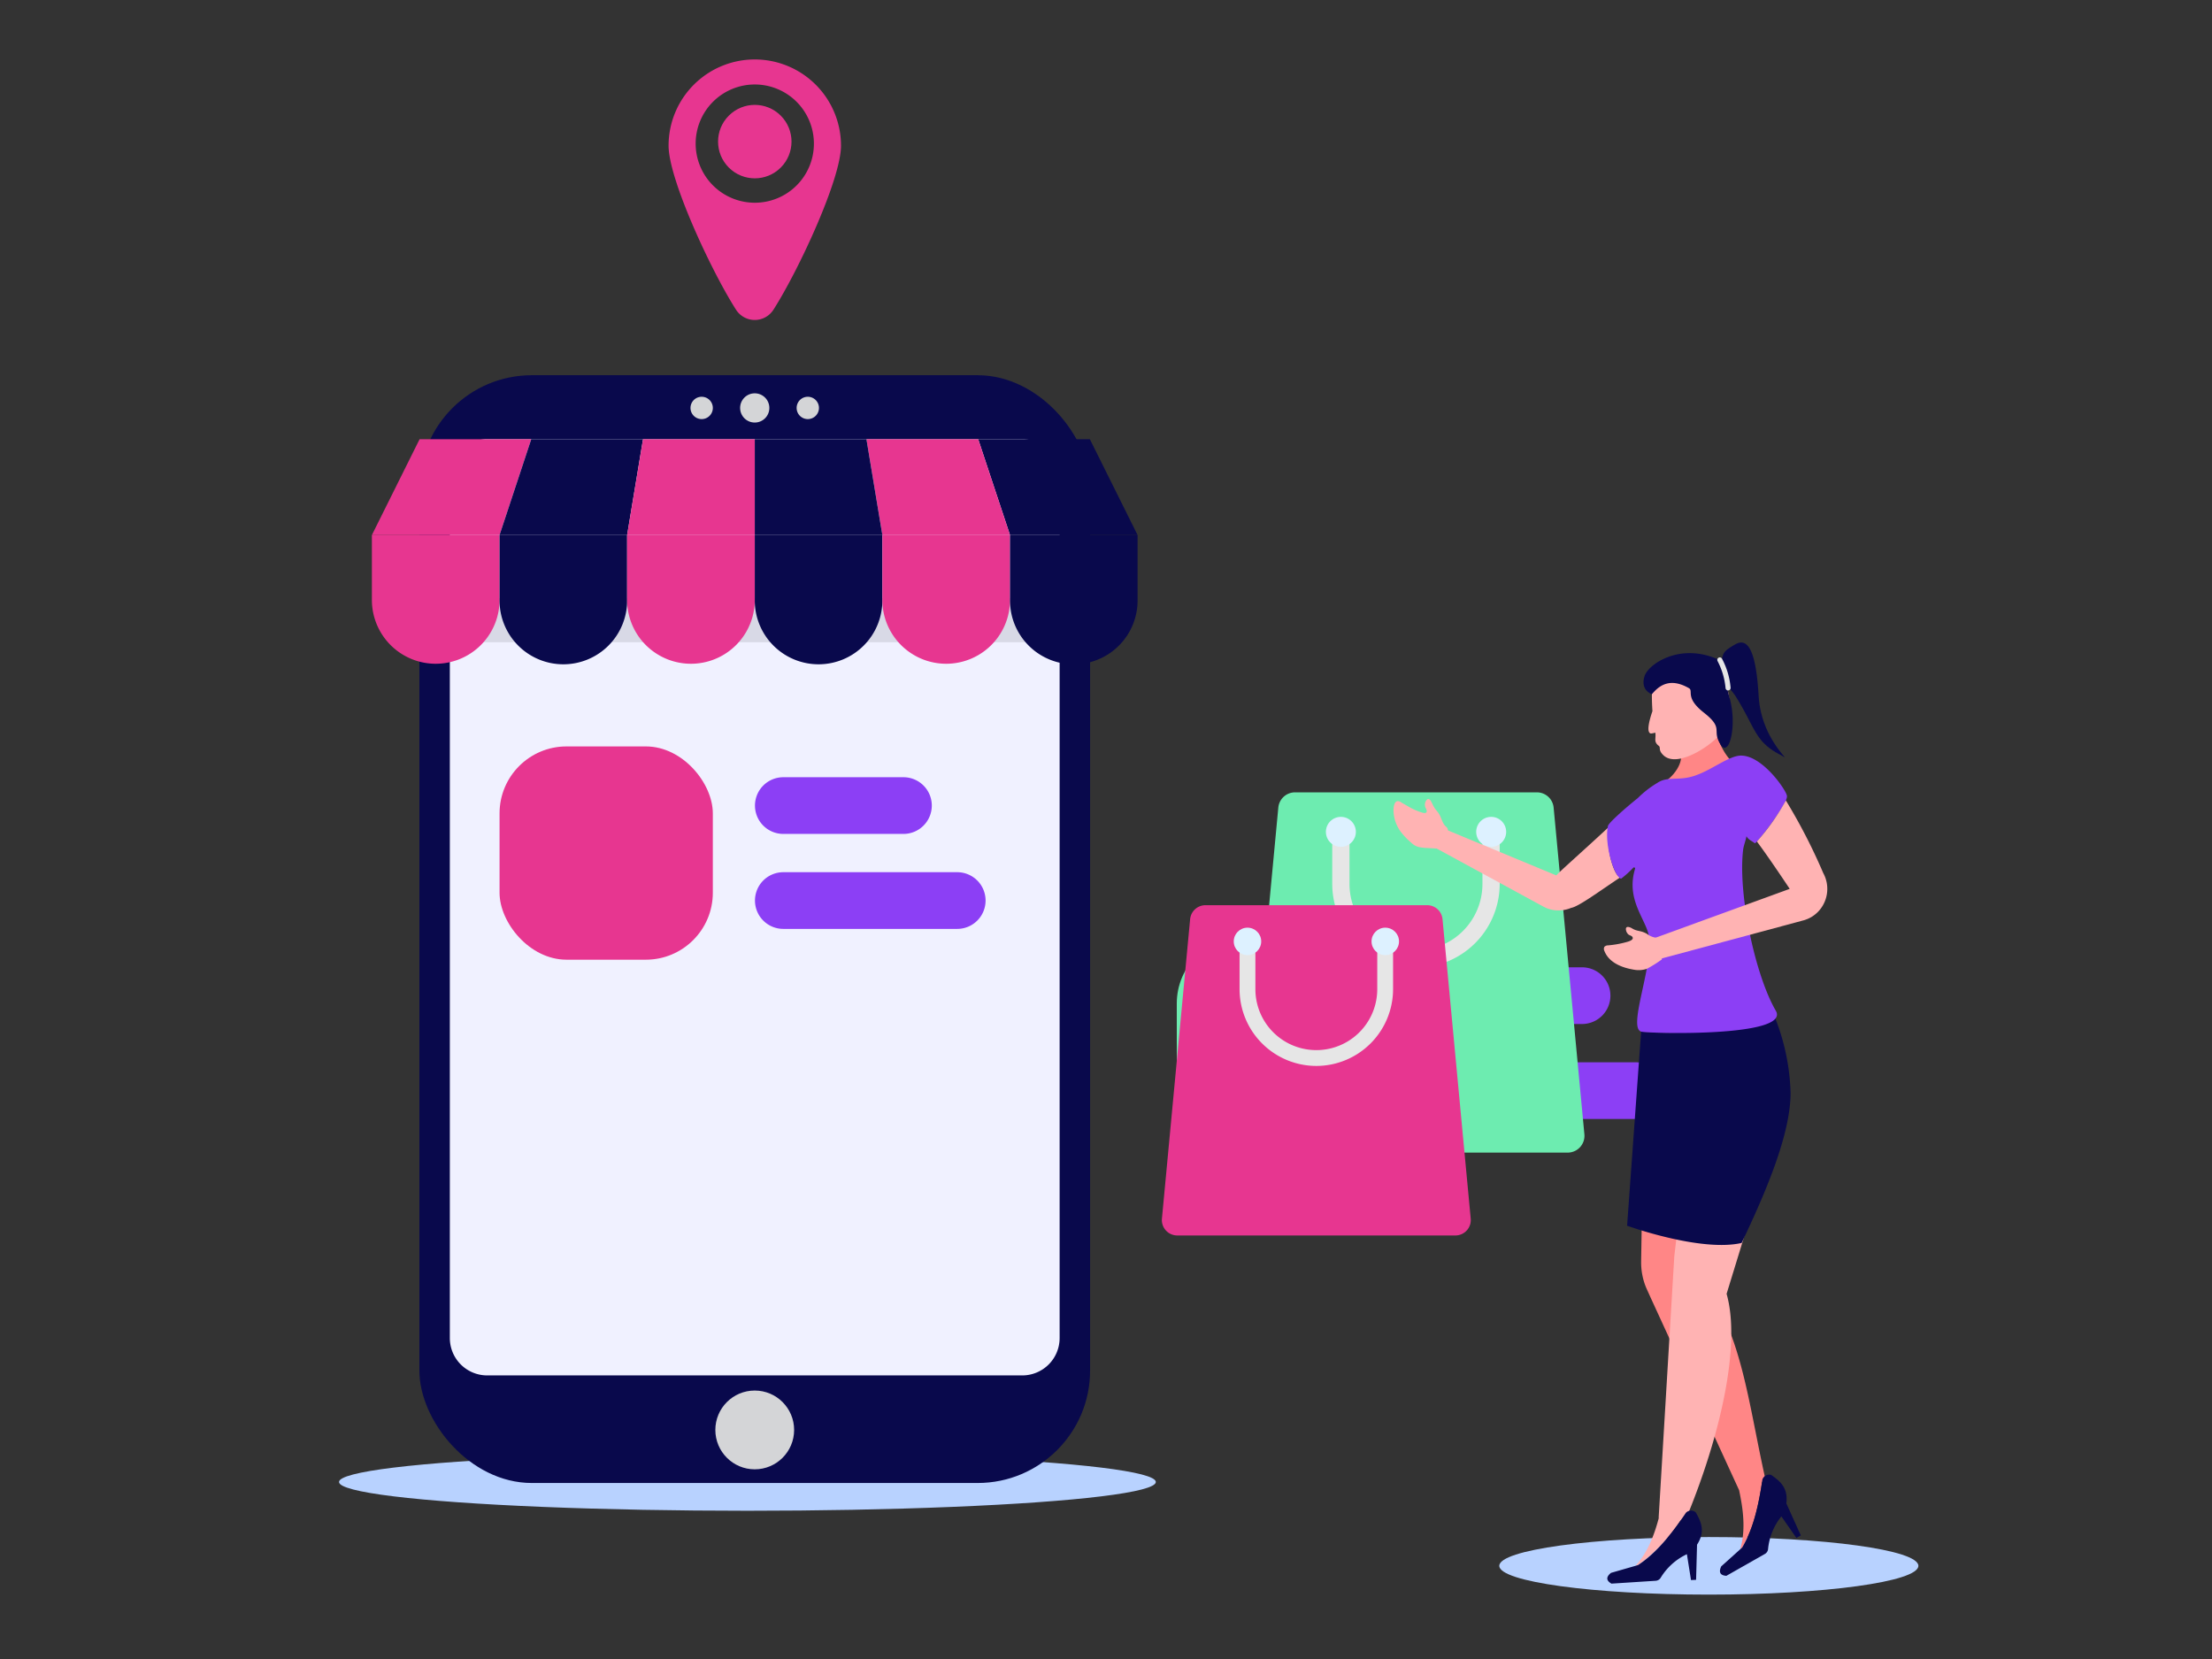 <?xml version="1.0" encoding="UTF-8"?> <svg xmlns="http://www.w3.org/2000/svg" width="400" height="300" viewBox="0 0 400 300"><rect x="0" y="0" width="400" height="300" fill="#333333" stroke="none"/><ellipse cx="309.013" cy="283.151" rx="37.893" ry="5.206" fill="#b8d2ff"></ellipse><path d="M203.033,59.926c-.001.008-.004-.001,0,0Z" fill="#fff"></path><polygon points="203.034 59.927 203.033 59.926 203.033 59.925 203.034 59.925 203.034 59.927" fill="#fff"></polygon><ellipse cx="116.088" cy="246.965" rx="37.893" ry="5.206" fill="#b8d2ff"></ellipse><ellipse cx="139.365" cy="256.883" rx="24.692" ry="5.206" fill="#b8d2ff"></ellipse><ellipse cx="135.158" cy="267.989" rx="73.851" ry="5.206" fill="#b8d2ff"></ellipse><rect x="75.837" y="67.852" width="121.286" height="200.321" rx="20.329" fill="#09094c"></rect><path d="M88.104,79.419H184.855a6.759,6.759,0,0,1,6.759,6.759V241.96a6.759,6.759,0,0,1-6.759,6.759H88.104a6.759,6.759,0,0,1-6.759-6.759V86.178A6.759,6.759,0,0,1,88.104,79.419Z" fill="#f0f1ff"></path><circle cx="136.48" cy="258.577" r="7.122" fill="#d4d5d7"></circle><circle cx="136.48" cy="73.767" r="2.643" fill="#d4d5d7"></circle><path d="M128.903,73.767a2.019,2.019,0,1,1-2.019-2.019A2.019,2.019,0,0,1,128.903,73.767Z" fill="#d4d5d7"></path><path d="M144.056,73.767a2.019,2.019,0,1,0,2.019-2.019A2.019,2.019,0,0,0,144.056,73.767Z" fill="#d4d5d7"></path><rect x="75.653" y="108.163" width="121.469" height="7.976" opacity="0.1"></rect><polygon points="205.71 96.753 182.643 96.753 176.89 79.419 197.081 79.419 205.71 96.753" fill="#09094c"></polygon><polygon points="96.069 79.419 90.335 96.753 67.249 96.753 75.878 79.419 96.069 79.419" fill="#e73690"></polygon><polygon points="182.643 96.753 159.556 96.753 156.68 79.419 176.89 79.419 182.643 96.753" fill="#e73690"></polygon><polygon points="116.279 79.419 113.403 96.753 90.335 96.753 96.069 79.419 116.279 79.419" fill="#09094c"></polygon><path d="M90.335,96.753v11.732a11.543,11.543,0,1,1-23.086,0V96.753Z" fill="#e73690"></path><path d="M113.403,96.753v11.732a11.534,11.534,0,1,1-23.067,0V96.753Z" fill="#09094c"></path><path d="M136.489,96.753v11.732a11.543,11.543,0,1,1-23.086,0V96.753Z" fill="#e73690"></path><path d="M159.556,96.753v11.732a11.534,11.534,0,1,1-23.067,0V96.753Z" fill="#09094c"></path><path d="M182.643,96.753v11.732a11.543,11.543,0,1,1-23.086,0V96.753Z" fill="#e73690"></path><path d="M205.71,96.753v11.732a11.534,11.534,0,1,1-23.067,0V96.753Z" fill="#09094c"></path><polygon points="136.489 79.419 136.489 96.753 113.403 96.753 116.279 79.419 136.489 79.419" fill="#e73690"></polygon><polygon points="159.556 96.753 136.489 96.753 136.489 79.419 156.68 79.419 159.556 96.753" fill="#09094c"></polygon><rect x="90.335" y="134.976" width="38.568" height="38.568" rx="12.114" fill="#e73690"></rect><path d="M163.373,150.799H141.649a5.126,5.126,0,0,1-5.126-5.126h0a5.126,5.126,0,0,1,5.126-5.126h21.724a5.126,5.126,0,0,1,5.126,5.126h0A5.126,5.126,0,0,1,163.373,150.799Z" fill="#8c3ff5"></path><path d="M173.097,167.974h-31.448a5.126,5.126,0,0,1-5.126-5.126h0a5.126,5.126,0,0,1,5.126-5.126h31.448a5.126,5.126,0,0,1,5.126,5.126h0A5.126,5.126,0,0,1,173.097,167.974Z" fill="#8c3ff5"></path><rect x="212.799" y="169.35" width="38.568" height="38.568" rx="12.114" fill="#6decb0"></rect><path d="M286.088,185.172H264.364a5.126,5.126,0,0,1-5.126-5.126h0a5.126,5.126,0,0,1,5.126-5.126h21.724a5.126,5.126,0,0,1,5.126,5.126h0A5.126,5.126,0,0,1,286.088,185.172Z" fill="#8c3ff5"></path><path d="M295.812,202.347h-31.448a5.126,5.126,0,0,1-5.126-5.126h0a5.126,5.126,0,0,1,5.126-5.126h31.448a5.126,5.126,0,0,1,5.126,5.126h0A5.126,5.126,0,0,1,295.812,202.347Z" fill="#8c3ff5"></path><path d="M136.49,10.752a15.585,15.585,0,0,0-15.59,15.59c0,6.022,7.59,22.432,12.187,29.648a4.014,4.014,0,0,0,6.788,0c4.597-7.216,12.205-23.626,12.205-29.648A15.596,15.596,0,0,0,136.49,10.752Zm0,25.907a10.691,10.691,0,1,1,10.69-10.69A10.676,10.676,0,0,1,136.49,36.659Z" fill="#e73690"></path><circle cx="136.49" cy="25.607" r="6.641" transform="translate(21.87 104.013) rotate(-45)" fill="#e73690"></circle><path d="M283.485,208.429H228.621a3.036,3.036,0,0,1-3.023-3.321l5.562-59.074a3.036,3.036,0,0,1,3.023-2.752h43.739a3.036,3.036,0,0,1,3.023,2.752l5.562,59.074A3.036,3.036,0,0,1,283.485,208.429Z" fill="#6decb0"></path><path d="M256.053,174.989a15.157,15.157,0,0,1-15.14-15.139v-9.425h3.121V159.85a12.019,12.019,0,0,0,24.038,0v-9.425h3.121V159.85A15.157,15.157,0,0,1,256.053,174.989Z" fill="#e6e6e6"></path><path d="M245.183,150.425a2.709,2.709,0,1,1-2.709-2.709A2.709,2.709,0,0,1,245.183,150.425Z" fill="#ddf1ff"></path><path d="M266.945,150.425a2.709,2.709,0,1,0,2.709-2.709A2.709,2.709,0,0,0,266.945,150.425Z" fill="#ddf1ff"></path><path d="M263.181,223.411H212.886a2.783,2.783,0,0,1-2.771-3.044l5.099-54.156a2.783,2.783,0,0,1,2.771-2.522h40.097a2.783,2.783,0,0,1,2.771,2.522l5.099,54.156A2.783,2.783,0,0,1,263.181,223.411Z" fill="#e73690"></path><path d="M238.034,192.755a13.895,13.895,0,0,1-13.88-13.879v-8.641h2.861v8.641a11.018,11.018,0,0,0,22.036,0v-8.641h2.861v8.641A13.895,13.895,0,0,1,238.034,192.755Z" fill="#e6e6e6"></path><circle cx="225.585" cy="170.236" r="2.484" fill="#ddf1ff"></circle><circle cx="250.502" cy="170.236" r="2.484" fill="#ddf1ff"></circle><path d="M292.967,158.675c-3.579,2.365-7.5,5.282-8.853,5.497a5.91,5.91,0,0,1-2.909.43,6.042,6.042,0,0,1-1.429-.341c-.202-.076-.506-.228-.607-.278l-.304-.164-19.287-10.497,1.644-3.415,20.223,8.398c.063-.253,4.865-4.46,9.519-8.798C290.319,153.11,291.715,158.119,292.967,158.675Z" fill="#ffb3b3"></path><path d="M303.757,135.845c.988,1.818-1.192,4.941-3.518,5.968-1.194.527,9.92.356,12.133-1.502s6.182,1.321,3.636-.237c-4.585-2.806-5.411-6.796-5.415-7.154C310.578,131.45,303.757,135.845,303.757,135.845Z" fill="#ff8686"></path><path d="M319.298,267.736c-3.194-14.126-4.31-27.13-11.734-36.308l-.321-1.151-.16-.576c-.022-.083-.065-.221-.069-.258l-.004-.085a1.698,1.698,0,0,1,.102-.63l.028-.076.05-.294.1-.589.2-1.178.399-2.357,1.597-9.427,3.194-18.854-15.395-1.412-.29,19.12-.145,9.56-.081,5a11.922,11.922,0,0,0,.691,4.075l.184.481.133.302.246.544.492,1.089L314.49,269.481h0c.432,2.153,1.422,6.691.185,10.689l.36-.324c2.002-3.333,2.934-7.482,3.599-11.838l.004-.032Z" fill="#ff8686"></path><path d="M320.652,193.719l-13.634-2.457-2.447,20.672L303.347,222.271l-.306,2.584-.153,1.292-.097.82-.027.263-.01.162-.02.325-.311,5.195L299.937,274.47l.035.004c-.625,2.339-1.774,6.046-4.234,8.677l.465-.135a30.359,30.359,0,0,0,7.697-8.068l.818.099c6.536-15.615,10.089-32.016,7.505-41.078l5.741-18.696Z" fill="#ffb3b3"></path><path d="M306.638,273.471c.969,1.695,1.79,3.442.258,5.828l-.018.027-.172,6.359-.918.042-.744-4.679a11.041,11.041,0,0,0-4.728,4.237,1.139,1.139,0,0,1-.901.567l-8.012.518c-1.044-.598-.928-1.26-.087-1.945l4.416-1.27.006-.004.465-.135c3.256-2.124,5.907-5.45,8.407-9.078a.007.007,0,0,1,.003-.01q.131-.191.262-.382A1.311,1.311,0,0,1,306.638,273.471Z" fill="#09094c"></path><path d="M320.255,266.701c1.612,1.102,3.114,2.315,2.777,5.131l-.004.033L325.65,277.66l-.808.439-2.713-3.885a11.041,11.041,0,0,0-2.403,5.876,1.139,1.139,0,0,1-.563.904l-6.982,3.965c-1.201-.082-1.385-.728-.928-1.712l3.418-3.071.004-.006.359-.324c2.002-3.333,2.934-7.482,3.599-11.838a.007.007,0,0,1-.002-.01l.069-.458A1.311,1.311,0,0,1,320.255,266.701Z" fill="#09094c"></path><path d="M296.768,186.552l-2.537,35.096s13.28,4.812,20.71,3.118c4.426-9.283,8.853-19.717,8.853-27.147a39.743,39.743,0,0,0-3.142-14.386A53.635,53.635,0,0,1,296.768,186.552Z" fill="#09094c"></path><path d="M315.821,151.21c.355.68.965.835,1.492,1.273.319.172,6.089-7.313,5.818-8.546v-.013c-.025-.873-4.355-7.29-8.296-7.29-2.117,0-5.211,2.534-8.082,3.533-.021.008-.035.019-.055.027-3.148,1.148-5.102.064-7.039,1.406l0-.004a18.257,18.257,0,0,0-3.49,2.719c-.025.025-.051.038-.076.063-2.365,1.897-5.208,4.442-5.324,4.983-.677,3.169,1.05,9.077,2.368,9.541a17.836,17.836,0,0,0,2.203-1.985.195.195,0,0,1,.333.185c-1.64,5.362,1.685,8.822,2.418,11.794,1.223,4.954-3.857,16.863-1.321,17.653,1.113.347,27.176,1.064,24.348-3.784-3.694-6.333-6.854-21.007-5.912-29.043C315.3,152.91,315.658,152.097,315.821,151.21Z" fill="#8c3ff5"></path><path d="M329.011,164.602a5.938,5.938,0,0,1-1.353,1.164,6.578,6.578,0,0,1-.784.405l-.405.152-.215.076-.114.025-1.581.43-8.802,2.365-16.53,4.439-.949-3.023-.19-.594.164-.063,16.606-6.045,7.879-2.871.898-.329s-3.617-5.463-5.931-8.562a39.788,39.788,0,0,0,5.236-7.424,103.321,103.321,0,0,1,6.754,13.115A5.961,5.961,0,0,1,329.011,164.602Z" fill="#ffb3b3"></path><path d="M311.377,132.287c-1.032,1.94-7.896,6.835-10.569,4.294-1.031-.981-.416-1.38-.868-1.727-.971-.745-.431-1.332-.61-2.368a5.056,5.056,0,0,1-.765.159c-.826-.083-.468-1.968.248-4.046-.232-3.696-.088-5.931.867-7.844,0,0,2.89-2.711,6.096-2.408s4.913,2.931,6.289,5.642S312.409,130.346,311.377,132.287Z" fill="#ffb3b3"></path><path d="M318.02,125.86c-.47-8.078-1.91-10.636-4.194-9.357-2.282,1.278-2.178,1.66-2.487,2.791a.682.682,0,0,1-.548-.01c-6.995-3.162-12.702.814-13.398,2.964-.844,2.609,1.326,3.283,1.326,3.283,1.73-2.111,3.781-2.748,6.689-1.092.892.508-.782,1.682,2.682,4.409,3.737,2.941,1.4,3.111,3.003,5.737s3.11-3.47,1.634-8.53c-.757-2.595-.031-1.772,1.094-.204l.004.008c3.724,5.913,3.407,8.285,8.387,10.775C324.427,138.097,318.49,133.938,318.02,125.86Z" fill="#09094c"></path><path d="M259.824,153.418c-.096.047-.166.023-.356.01-.44-.03-.882-.05-1.323-.075a9.213,9.213,0,0,1-1.608-.186,3.027,3.027,0,0,1-1.324-.768,12.617,12.617,0,0,1-1.883-1.952,6.704,6.704,0,0,1-1.339-3.742c-.018-.539.041-1.78.775-1.844a1.281,1.281,0,0,1,.713.296q.472.277.954.537a11.069,11.069,0,0,0,2.906,1.295c.78.158.78-.33.451-.904a1.347,1.347,0,0,1,.311-1.55c.264-.147.483.057.623.279.239.381.39.81.627,1.192.248.401.588.738.845,1.133.426.653.555,1.466,1.037,2.082.185.236.488.402.57.7a1.228,1.228,0,0,1-.071.696,5.661,5.661,0,0,1-.7,1.272c-.258.392-.539.767-.834,1.132a2.043,2.043,0,0,1-.277.334A.57.57,0,0,1,259.824,153.418Z" fill="#ffb3b3"></path><path d="M300.506,173.502a22.887,22.887,0,0,1-2.704,1.693,4.711,4.711,0,0,1-2.425.139c-2.063-.346-4.438-1.255-5.25-3.373a.799.799,0,0,1-.005-.739.898.898,0,0,1,.664-.269,18.086,18.086,0,0,0,3.608-.675c.285-.094.995-.334.843-.758-.116-.323-.545-.349-.78-.548a1.42,1.42,0,0,1-.424-.779c-.149-.833.644-.593,1.11-.304.954.59,1.517.317,2.685.986a3.425,3.425,0,0,0,1.792.711C300.816,169.665,300.545,172.721,300.506,173.502Z" fill="#ffb3b3"></path><path d="M312.491,124.85a.457.457,0,0,1-.455-.417,12.985,12.985,0,0,0-1.423-4.845.457.457,0,0,1,.766-.5,13.659,13.659,0,0,1,1.569,5.264.457.457,0,0,1-.415.496C312.518,124.85,312.504,124.85,312.491,124.85Z" fill="#e6e6e6"></path></svg> 